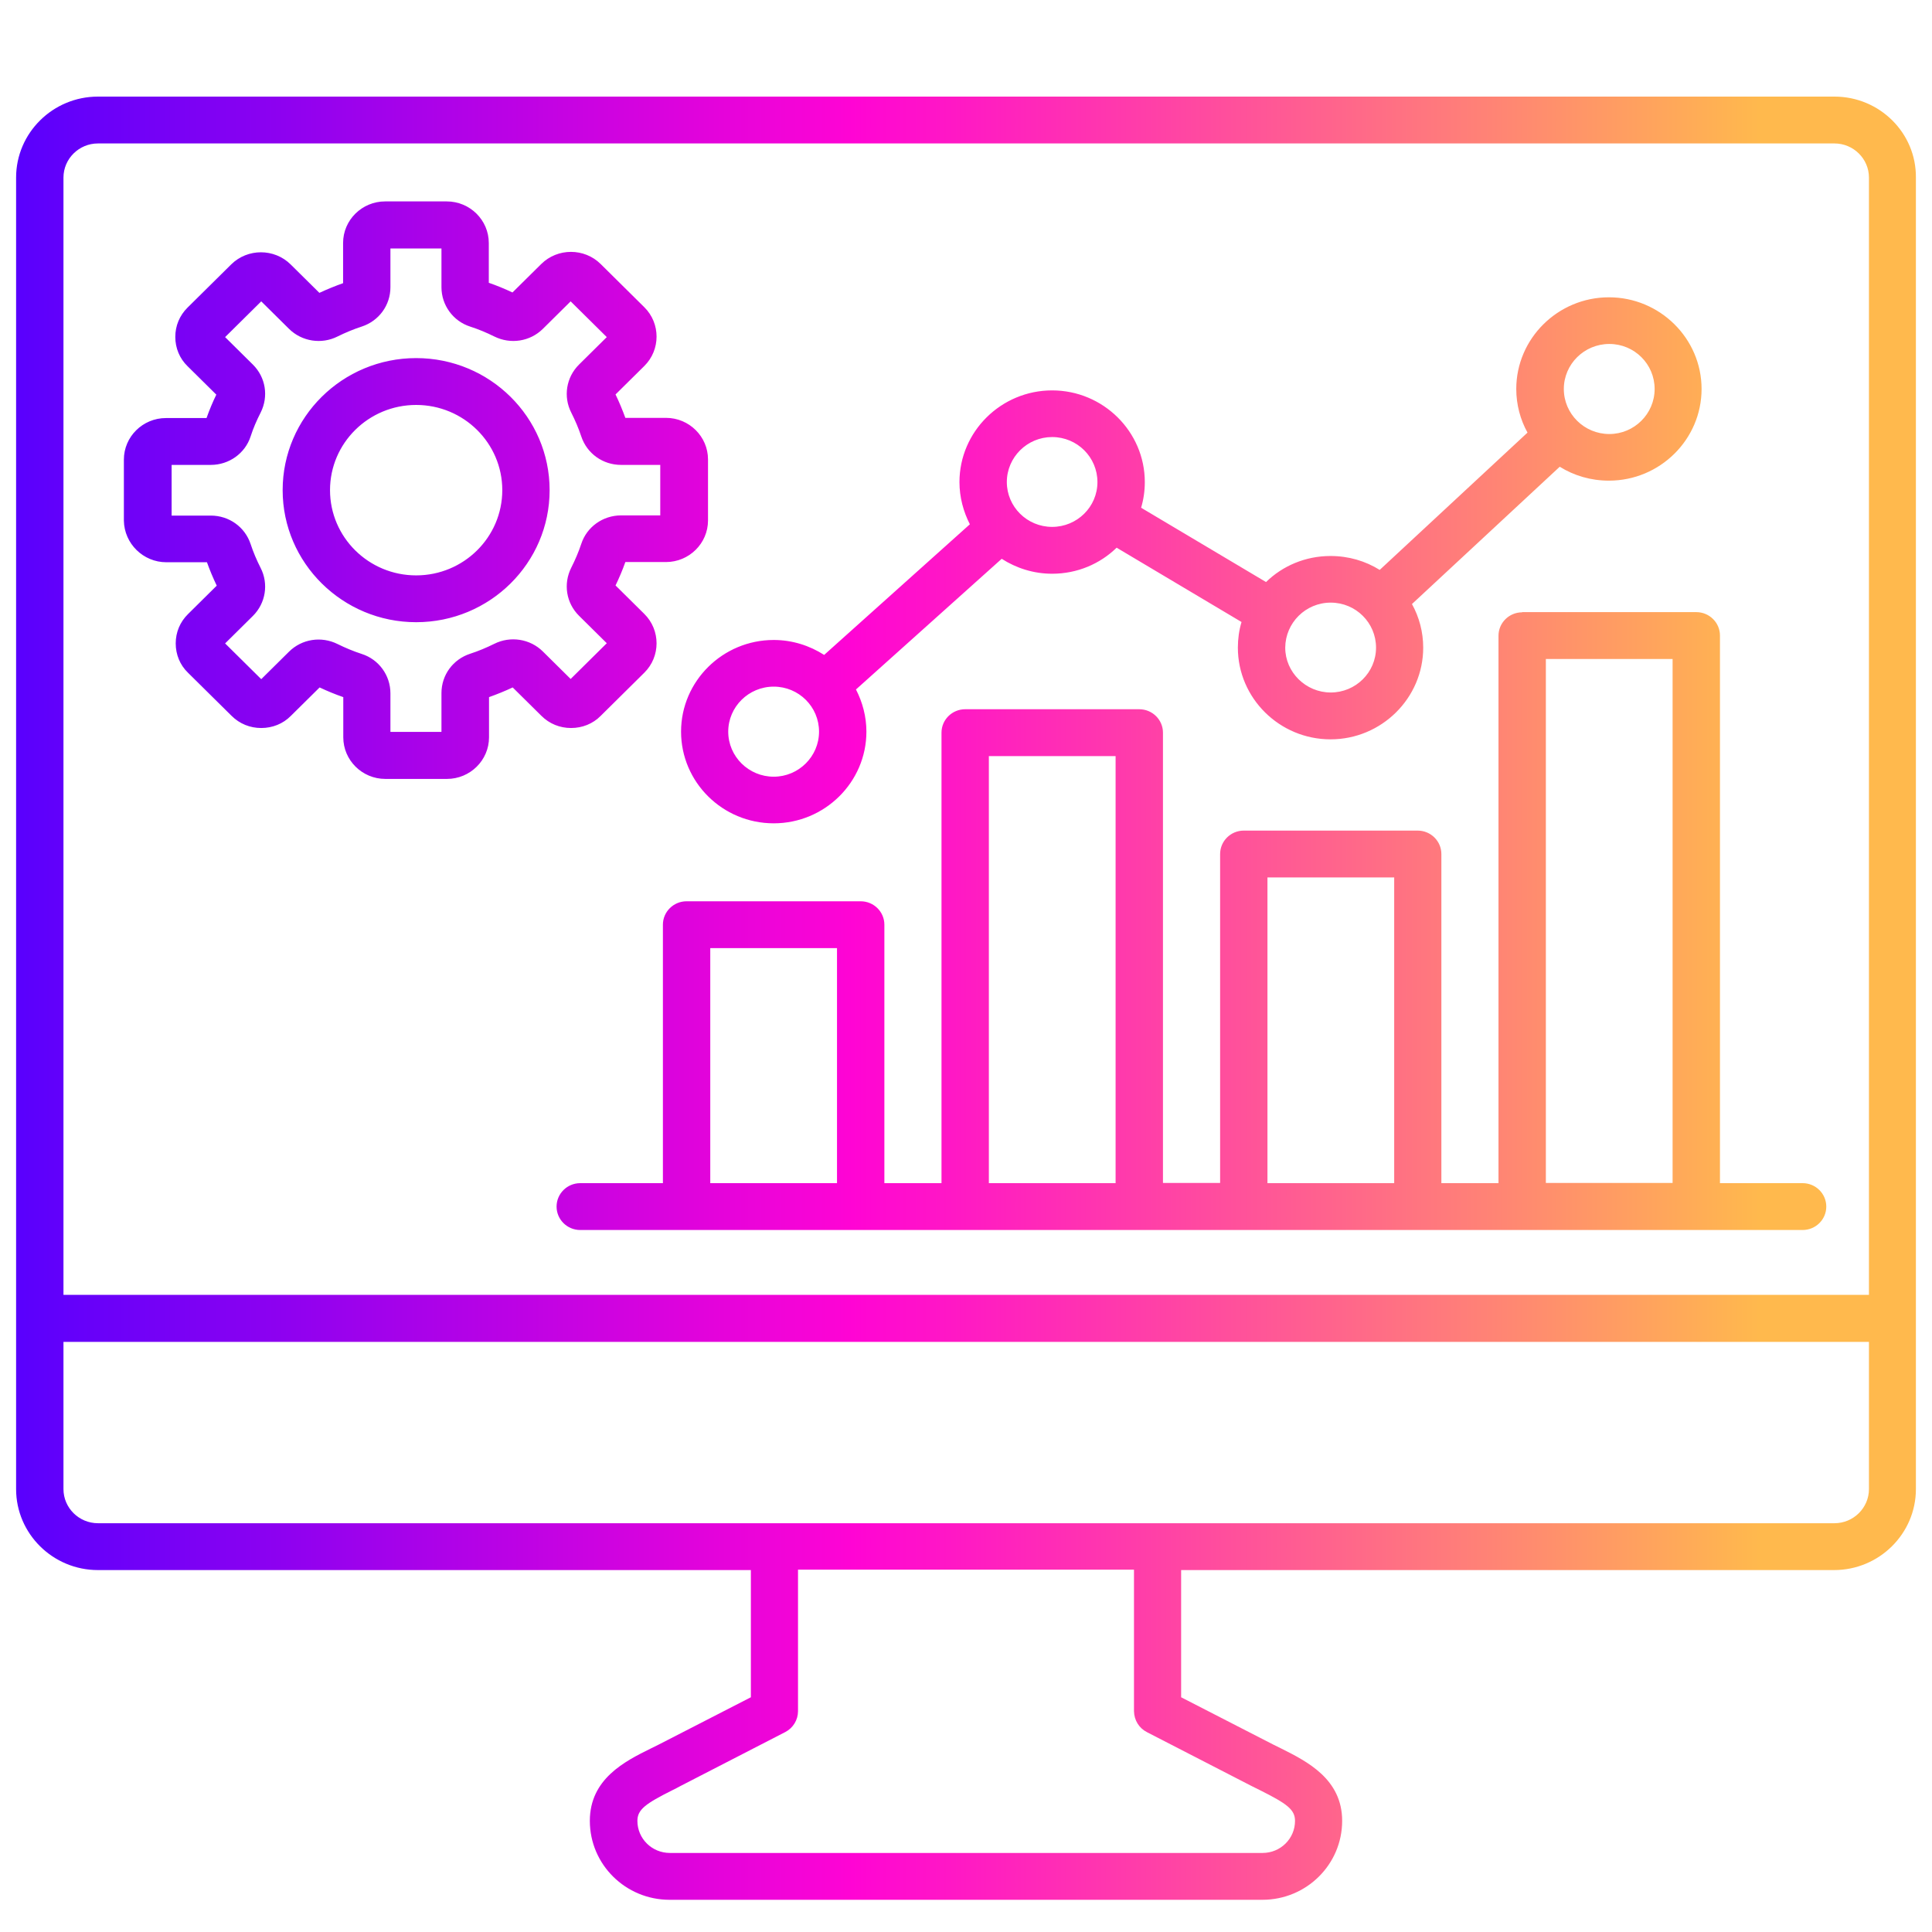 <svg width="60" height="60" viewBox="0 0 60 60" fill="none" xmlns="http://www.w3.org/2000/svg">
<path d="M56.971 3H3.042C1.641 3 0.5 4.129 0.5 5.515V46.245C0.5 47.631 1.641 48.76 3.042 48.76H23.319V52.71L20.46 54.178C20.378 54.221 20.289 54.265 20.207 54.303C19.408 54.698 18.318 55.244 18.318 56.548C18.318 57.903 19.427 59 20.796 59H39.204C40.573 59 41.682 57.903 41.682 56.548C41.682 55.25 40.592 54.704 39.793 54.303C39.711 54.259 39.622 54.221 39.54 54.178L36.681 52.71V48.76H56.958C58.359 48.76 59.5 47.631 59.5 46.245V5.515C59.513 4.129 58.372 3 56.971 3ZM3.042 4.455H56.971C57.56 4.455 58.042 4.931 58.042 5.515V40.212H1.971V5.515C1.971 4.931 2.452 4.455 3.042 4.455ZM35.622 53.795L38.874 55.469C38.963 55.513 39.051 55.557 39.14 55.601C39.964 56.015 40.218 56.197 40.218 56.548C40.218 57.1 39.768 57.545 39.21 57.545H20.803C20.245 57.545 19.795 57.1 19.795 56.548C19.795 56.197 20.048 56.015 20.872 55.601C20.961 55.557 21.05 55.513 21.139 55.463L24.39 53.789C24.631 53.663 24.783 53.413 24.783 53.143V48.747H35.217V53.143C35.223 53.425 35.375 53.67 35.622 53.795ZM56.971 47.305H3.042C2.452 47.305 1.971 46.828 1.971 46.245V41.673H58.042V46.245C58.042 46.828 57.56 47.305 56.971 47.305ZM47.273 19.016C46.867 19.016 46.537 19.342 46.537 19.744V36.744H44.763V26.523C44.763 26.121 44.433 25.795 44.027 25.795H38.627C38.221 25.795 37.892 26.121 37.892 26.523V36.738H36.117V22.754C36.117 22.352 35.787 22.026 35.381 22.026H29.975C29.569 22.026 29.239 22.352 29.239 22.754V36.744H27.465V28.717C27.465 28.316 27.135 27.99 26.729 27.99H21.322C20.917 27.99 20.587 28.316 20.587 28.717V36.744H18.02C17.614 36.744 17.285 37.07 17.285 37.472C17.285 37.873 17.614 38.199 18.02 38.199H55.982C56.388 38.199 56.717 37.873 56.717 37.472C56.717 37.07 56.388 36.744 55.982 36.744H53.415V19.737C53.415 19.336 53.085 19.01 52.679 19.01H47.273V19.016ZM39.362 27.25H43.298V36.744H39.362V27.25ZM30.71 23.481H34.646V36.744H30.71V23.481ZM22.058 29.445H25.994V36.744H22.058V29.445ZM48.008 36.744V20.465H51.944V36.738H48.008V36.744ZM24.029 25.569C25.614 25.569 26.907 24.29 26.907 22.722C26.907 22.252 26.786 21.807 26.583 21.412L31.109 17.354C31.559 17.643 32.098 17.818 32.675 17.818C33.455 17.818 34.164 17.511 34.678 17.009L38.557 19.317C38.481 19.568 38.443 19.838 38.443 20.113C38.443 21.681 39.736 22.961 41.321 22.961C42.905 22.961 44.199 21.681 44.199 20.113C44.199 19.624 44.072 19.16 43.85 18.759L48.439 14.495C48.883 14.771 49.403 14.927 49.967 14.927C51.551 14.927 52.844 13.648 52.844 12.08C52.844 10.513 51.551 9.233 49.967 9.233C48.382 9.233 47.089 10.513 47.089 12.08C47.089 12.569 47.216 13.034 47.438 13.435L42.848 17.699C42.405 17.423 41.885 17.267 41.321 17.267C40.541 17.267 39.831 17.574 39.318 18.076L35.438 15.768C35.514 15.517 35.553 15.247 35.553 14.971C35.553 13.404 34.26 12.124 32.675 12.124C31.09 12.124 29.797 13.404 29.797 14.971C29.797 15.442 29.918 15.887 30.12 16.282L25.595 20.339C25.145 20.051 24.606 19.875 24.029 19.875C22.444 19.875 21.151 21.154 21.151 22.722C21.151 24.29 22.438 25.569 24.029 25.569ZM49.979 10.682C50.759 10.682 51.386 11.309 51.386 12.08C51.386 12.852 50.753 13.479 49.979 13.479C49.2 13.479 48.566 12.852 48.566 12.08C48.566 11.309 49.2 10.682 49.979 10.682ZM41.327 18.715C42.107 18.715 42.734 19.342 42.734 20.113C42.734 20.885 42.1 21.506 41.327 21.506C40.554 21.506 39.914 20.879 39.914 20.113C39.92 19.342 40.547 18.715 41.327 18.715ZM32.675 13.573C33.455 13.573 34.082 14.2 34.082 14.971C34.082 15.743 33.448 16.363 32.675 16.363C31.895 16.363 31.268 15.736 31.268 14.971C31.268 14.2 31.901 13.573 32.675 13.573ZM24.029 21.324C24.809 21.324 25.436 21.951 25.436 22.722C25.436 23.494 24.802 24.121 24.029 24.121C23.249 24.121 22.616 23.494 22.616 22.722C22.616 21.951 23.249 21.324 24.029 21.324ZM12.924 19.323C15.212 19.323 17.069 17.486 17.069 15.222C17.069 12.958 15.212 11.121 12.924 11.121C10.636 11.121 8.778 12.958 8.778 15.222C8.778 17.486 10.642 19.323 12.924 19.323ZM12.924 12.576C14.401 12.576 15.599 13.761 15.599 15.222C15.599 16.683 14.401 17.869 12.924 17.869C11.447 17.869 10.249 16.683 10.249 15.222C10.249 13.761 11.447 12.576 12.924 12.576ZM5.165 17.461H6.427C6.515 17.706 6.617 17.95 6.731 18.188L5.837 19.073C5.59 19.317 5.457 19.637 5.457 19.982C5.457 20.327 5.59 20.653 5.837 20.891L7.194 22.233C7.441 22.478 7.764 22.609 8.113 22.609C8.461 22.609 8.791 22.478 9.032 22.233L9.926 21.349C10.166 21.462 10.407 21.562 10.661 21.65V22.898C10.661 23.607 11.244 24.19 11.967 24.19H13.881C14.597 24.19 15.187 23.613 15.187 22.898V21.65C15.434 21.562 15.681 21.462 15.922 21.349L16.816 22.233C17.063 22.478 17.386 22.609 17.735 22.609C18.083 22.609 18.413 22.478 18.654 22.233L20.01 20.891C20.517 20.39 20.517 19.568 20.01 19.066L19.116 18.182C19.231 17.944 19.332 17.706 19.421 17.455H20.682C21.398 17.455 21.988 16.878 21.988 16.163V14.269C21.988 13.56 21.405 12.977 20.682 12.977H19.421C19.332 12.733 19.231 12.488 19.116 12.25L20.01 11.366C20.517 10.864 20.517 10.042 20.01 9.541L18.654 8.199C18.147 7.697 17.316 7.697 16.809 8.199L15.915 9.083C15.675 8.97 15.434 8.87 15.18 8.782V7.546C15.18 6.838 14.597 6.255 13.874 6.255H11.96C11.244 6.255 10.655 6.832 10.655 7.546V8.794C10.407 8.882 10.16 8.983 9.919 9.095L9.025 8.211C8.518 7.71 7.688 7.71 7.181 8.211L5.824 9.553C5.577 9.798 5.444 10.118 5.444 10.463C5.444 10.807 5.577 11.133 5.824 11.372L6.718 12.256C6.604 12.488 6.503 12.733 6.414 12.983H5.153C4.436 12.983 3.847 13.56 3.847 14.275V16.169C3.859 16.884 4.449 17.461 5.165 17.461ZM5.33 14.438H6.547C7.111 14.438 7.612 14.081 7.783 13.554C7.865 13.297 7.973 13.052 8.094 12.814C8.347 12.312 8.252 11.717 7.853 11.322L6.991 10.469L8.113 9.359L8.975 10.212C9.374 10.607 9.983 10.701 10.483 10.45C10.724 10.331 10.978 10.224 11.231 10.143C11.77 9.967 12.125 9.478 12.125 8.92V7.716H13.71V8.92C13.71 9.478 14.071 9.973 14.603 10.143C14.857 10.224 15.111 10.331 15.351 10.45C15.858 10.701 16.461 10.607 16.86 10.212L17.722 9.359L18.844 10.469L17.982 11.322C17.583 11.717 17.488 12.319 17.741 12.814C17.861 13.052 17.969 13.303 18.052 13.554C18.229 14.087 18.724 14.438 19.288 14.438H20.505V16.006H19.288C18.724 16.006 18.223 16.363 18.052 16.89C17.969 17.141 17.861 17.392 17.741 17.63C17.488 18.132 17.583 18.728 17.982 19.123L18.844 19.976L17.722 21.086L16.86 20.233C16.461 19.838 15.852 19.744 15.351 19.994C15.111 20.113 14.857 20.22 14.603 20.302C14.065 20.477 13.71 20.966 13.71 21.524V22.729H12.125V21.531C12.125 20.973 11.764 20.477 11.231 20.308C10.978 20.226 10.724 20.12 10.483 20.001C9.976 19.75 9.374 19.844 8.975 20.239L8.113 21.092L6.991 19.982L7.853 19.129C8.252 18.734 8.347 18.132 8.094 17.637C7.973 17.398 7.865 17.147 7.783 16.896C7.606 16.363 7.111 16.012 6.547 16.012H5.33V14.438Z" fill="url(#paint0_linear_468_3797)"/>
<defs>
<linearGradient id="paint0_linear_468_3797" x1="54.65" y1="31" x2="0.5" y2="31" gradientUnits="userSpaceOnUse">
<stop stop-color="#FFB94D"/>
<stop offset="0.52" stop-color="#FF04D4"/>
<stop offset="1" stop-color="#5900FD"/>
</linearGradient>
</defs>
</svg>
